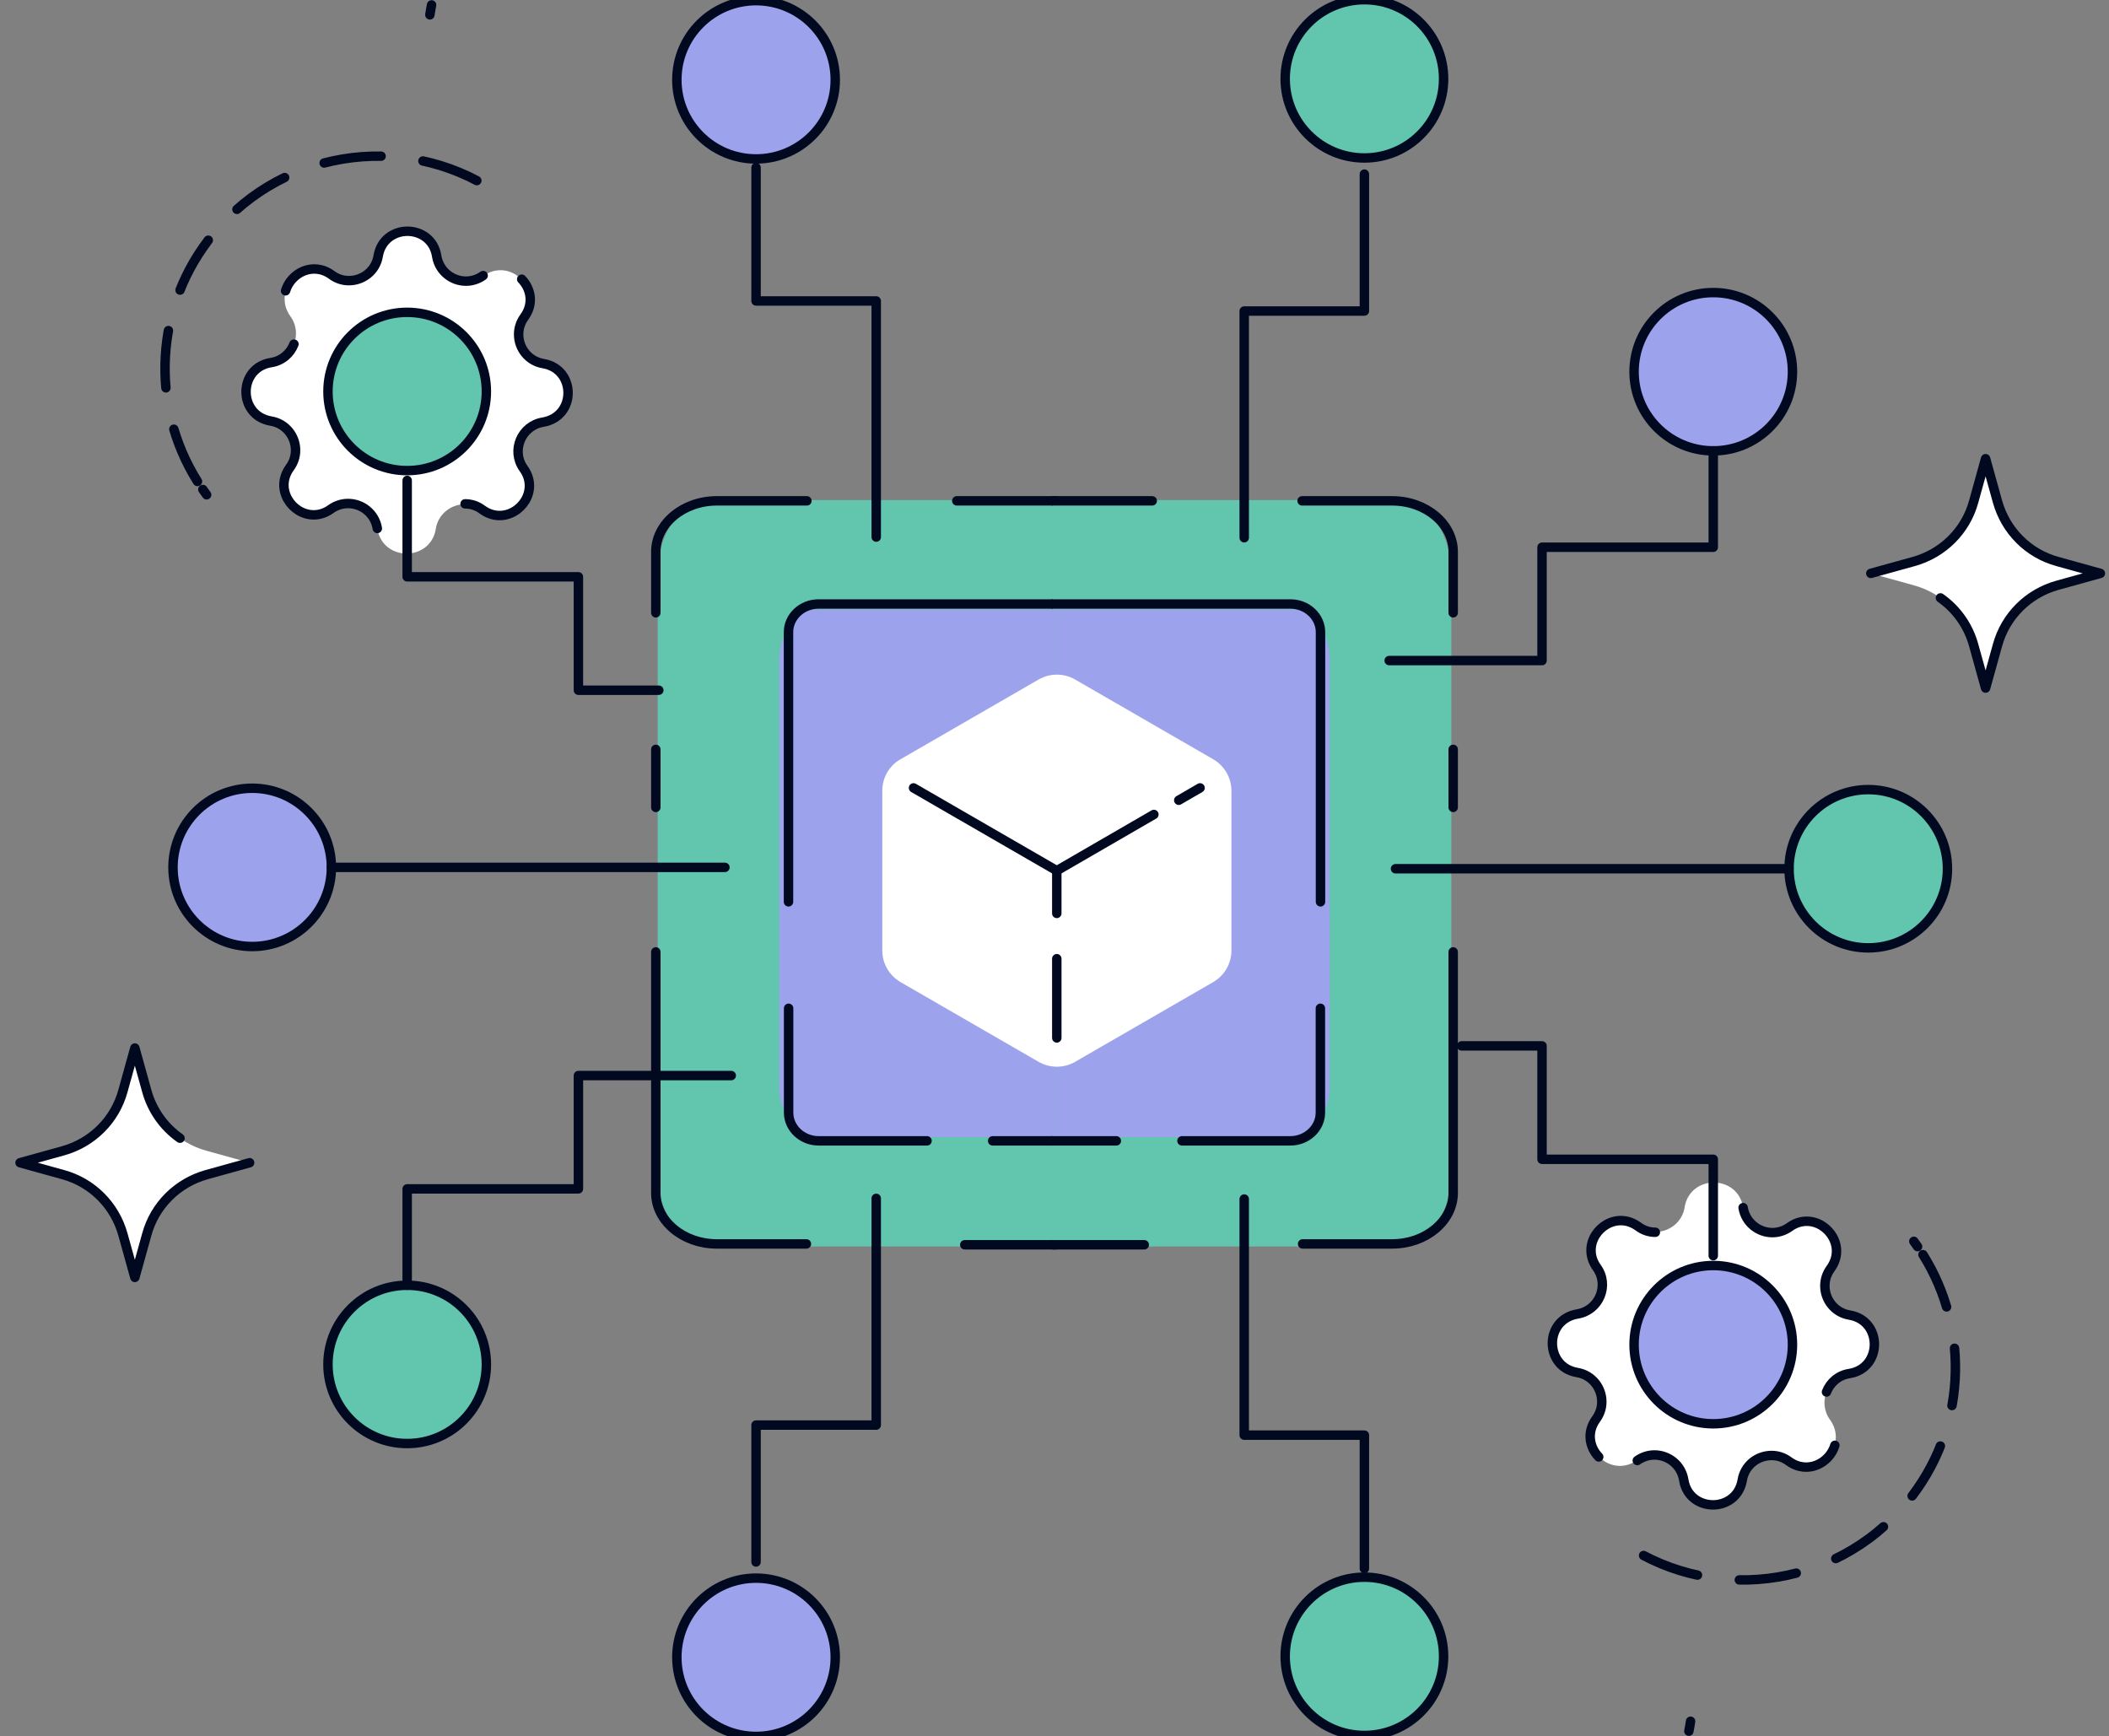 <svg width="447" height="368" viewBox="0 0 447 368" fill="none" xmlns="http://www.w3.org/2000/svg">
<rect x="0" y="0" width="447" height="368" fill="#808080" stroke="none"/>
<g clip-path="url(#clip0_1787_3824)">
<path d="M223.827 106H150.616C144.44 106 139.391 112.956 139.391 121.452V248.758C139.391 257.254 144.44 264.209 150.616 264.209H223.827" fill="#62C5AE"/>
<path d="M223.827 129.168H172.953C168.663 129.168 165.153 134.077 165.153 140.091V230.1C165.153 236.114 168.663 241.023 172.953 241.023H223.827" fill="#9CA3EC"/>
<path d="M223.803 263.846H204.477" stroke="#010920" stroke-width="2" stroke-miterlimit="10" stroke-linecap="round"/>
<path d="M167.122 191.154V134.003C167.122 130.707 169.982 128.026 173.492 128.026H223.78" stroke="#010920" stroke-width="2" stroke-miterlimit="10" stroke-linecap="round"/>
<path d="M196.482 241.818H173.515C170.006 241.818 167.146 239.119 167.146 235.84V213.723" stroke="#010920" stroke-width="2" stroke-miterlimit="10" stroke-linecap="round"/>
<path d="M139 158.838V171.138" stroke="#010920" stroke-width="2" stroke-linecap="round" stroke-linejoin="round"/>
<path d="M139 201.77V252.87C139 258.811 144.806 263.666 151.913 263.666H170.915" stroke="#010920" stroke-width="2" stroke-linecap="round" stroke-linejoin="round"/>
<path d="M202.787 106.163H223.803" stroke="#010920" stroke-width="2" stroke-linecap="round" stroke-linejoin="round"/>
<path d="M139 129.892V116.959C139 111.017 144.806 106.163 151.913 106.163H171.023" stroke="#010920" stroke-width="2" stroke-linecap="round" stroke-linejoin="round"/>
<path d="M223.977 241.819H210.392" stroke="#010920" stroke-width="2" stroke-miterlimit="10" stroke-linecap="round"/>
<path d="M223.173 106H296.384C302.56 106 307.608 112.956 307.608 121.452V248.758C307.608 257.254 302.56 264.209 296.384 264.209H223.173" fill="#62C5AE"/>
<path d="M223.173 129.168H274.047C278.336 129.168 281.847 134.077 281.847 140.091V230.1C281.847 236.114 278.336 241.023 274.047 241.023H223.173" fill="#9CA3EC"/>
<path d="M223.196 263.846H242.523" stroke="#010920" stroke-width="2" stroke-miterlimit="10" stroke-linecap="round"/>
<path d="M279.878 191.154V134.003C279.878 130.707 277.018 128.026 273.507 128.026H223.219" stroke="#010920" stroke-width="2" stroke-miterlimit="10" stroke-linecap="round"/>
<path d="M250.518 241.818H273.485C276.994 241.818 279.854 239.119 279.854 235.84V213.723" stroke="#010920" stroke-width="2" stroke-miterlimit="10" stroke-linecap="round"/>
<path d="M308 158.838V171.138" stroke="#010920" stroke-width="2" stroke-linecap="round" stroke-linejoin="round"/>
<path d="M307.999 201.77V252.87C307.999 258.811 302.193 263.666 295.086 263.666H276.085" stroke="#010920" stroke-width="2" stroke-linecap="round" stroke-linejoin="round"/>
<path d="M244.213 106.163H223.196" stroke="#010920" stroke-width="2" stroke-linecap="round" stroke-linejoin="round"/>
<path d="M308 129.892V116.959C308 111.017 302.194 106.163 295.087 106.163H275.977" stroke="#010920" stroke-width="2" stroke-linecap="round" stroke-linejoin="round"/>
<path d="M223.023 241.819H236.608" stroke="#010920" stroke-width="2" stroke-miterlimit="10" stroke-linecap="round"/>
<path d="M261 201.494V167.609C261 164.87 259.525 162.343 257.178 160.958L227.837 144.016C225.46 142.661 222.54 142.661 220.163 144.016L190.822 160.958C188.444 162.313 187 164.87 187 167.609V201.494C187 204.233 188.475 206.761 190.822 208.145L220.163 225.088C222.54 226.442 225.46 226.442 227.837 225.088L257.178 208.145C259.525 206.761 261 204.233 261 201.494Z" fill="white"/>
<path d="M249.835 169.625L254.349 167.007L249.835 169.625Z" fill="white"/>
<path d="M249.835 169.625L254.349 167.007" stroke="#010920" stroke-width="2" stroke-miterlimit="10" stroke-linecap="round" stroke-linejoin="round"/>
<path d="M193.62 167.007L223.984 184.552L244.568 172.635" fill="white"/>
<path d="M193.62 167.007L223.984 184.552L244.568 172.635" stroke="#010920" stroke-width="2" stroke-miterlimit="10" stroke-linecap="round" stroke-linejoin="round"/>
<path d="M223.986 193.61V184.552V193.61Z" fill="white"/>
<path d="M223.986 193.61V184.552" stroke="#010920" stroke-width="2" stroke-miterlimit="10" stroke-linecap="round" stroke-linejoin="round"/>
<path d="M223.986 220.002V203.21V220.002Z" fill="white"/>
<path d="M223.986 220.002V203.21" stroke="#010920" stroke-width="2" stroke-miterlimit="10" stroke-linecap="round" stroke-linejoin="round"/>
<mask id="mask0_1787_3824" style="mask-type:luminance" maskUnits="userSpaceOnUse" x="-73" y="-54" width="520" height="477">
<path d="M447 -54H-73V423H447V-54Z" fill="white"/>
</mask>
<g mask="url(#mask0_1787_3824)">
<path d="M357.067 255.889C356.542 259.114 353.75 261.142 350.831 261.124C349.581 261.124 348.33 260.744 347.206 259.911C342.656 256.596 337.199 260.363 337.199 264.946C337.199 266.16 337.562 267.41 338.432 268.605C341.151 272.391 338.903 277.699 334.317 278.441C330.8 278.985 329.042 281.811 329.023 284.618C329.023 287.426 330.764 290.234 334.262 290.832C337.471 291.357 339.52 294.146 339.501 297.045C339.501 298.295 339.121 299.563 338.287 300.704C334.988 305.25 338.74 310.703 343.326 310.721C344.541 310.721 345.792 310.359 346.988 309.489C348.112 308.692 349.381 308.312 350.632 308.312C353.532 308.312 356.306 310.377 356.832 313.601C357.376 317.115 360.203 318.872 363.013 318.89C365.823 318.89 368.633 317.151 369.231 313.655C369.757 310.431 372.549 308.402 375.467 308.42C376.718 308.42 377.969 308.801 379.093 309.634C383.643 312.949 389.099 309.181 389.099 304.598C389.099 303.403 388.737 302.135 387.867 300.939C385.148 297.153 387.395 291.846 391.982 291.103C399.015 289.98 399.052 279.891 392.018 278.713C388.809 278.188 386.761 275.398 386.779 272.5C386.779 271.25 387.16 269.982 387.994 268.841C391.293 264.294 387.54 258.842 382.954 258.824C381.739 258.824 380.489 259.186 379.292 260.056C378.168 260.853 376.899 261.233 375.649 261.233C372.748 261.233 369.974 259.168 369.449 255.944C368.905 252.429 366.077 250.672 363.267 250.654C360.457 250.654 357.629 252.393 357.049 255.889H357.067ZM373.999 284.818C373.981 290.813 369.104 295.65 363.104 295.632C357.104 295.614 352.263 290.741 352.3 284.745C352.318 278.749 357.194 273.913 363.195 273.931C369.195 273.949 374.035 278.822 373.999 284.818Z" fill="white"/>
<path d="M350.849 261.196C349.599 261.196 348.348 260.816 347.224 259.982C342.674 256.668 337.217 260.435 337.217 265.018C337.217 266.232 337.58 267.482 338.45 268.677C341.169 272.463 338.921 277.771 334.335 278.513C330.8 279.111 329.023 281.901 329.023 284.708C329.023 287.516 330.764 290.324 334.262 290.921C337.471 291.447 339.52 294.236 339.501 297.135C339.501 298.385 339.121 299.653 338.287 300.794C336.22 303.638 336.927 306.826 338.849 308.818" stroke="#010920" stroke-width="2" stroke-linecap="round" stroke-linejoin="round"/>
<path d="M387.124 295.053C387.885 293.078 389.626 291.502 391.982 291.14C399.016 290.017 399.052 279.927 392.018 278.75C388.81 278.225 386.761 275.435 386.78 272.537C386.78 271.287 387.16 270.019 387.994 268.878C391.293 264.331 387.541 258.879 382.955 258.861C381.74 258.861 380.489 259.223 379.293 260.092C378.169 260.889 376.9 261.27 375.649 261.27C372.749 261.27 369.975 259.205 369.449 255.98" stroke="#010920" stroke-width="2" stroke-linecap="round" stroke-linejoin="round"/>
<path d="M347.023 309.58C348.147 308.783 349.416 308.402 350.667 308.402C353.568 308.402 356.341 310.467 356.867 313.692C357.411 317.206 360.239 318.963 363.049 318.981C365.858 318.981 368.668 317.242 369.266 313.746C369.792 310.522 372.584 308.493 375.502 308.511C376.753 308.511 378.004 308.891 379.128 309.725C383.116 312.623 387.775 310.105 388.899 306.355" stroke="#010920" stroke-width="2" stroke-linecap="round" stroke-linejoin="round"/>
<path d="M363.126 95.563C372.397 95.563 379.913 88.053 379.913 78.789C379.913 69.525 372.397 62.016 363.126 62.016C353.855 62.016 346.34 69.525 346.34 78.789C346.34 88.053 353.855 95.563 363.126 95.563Z" fill="#9CA3EC" stroke="#010920" stroke-width="2" stroke-miterlimit="10"/>
<path d="M395.974 200.915C405.245 200.915 412.76 193.405 412.76 184.141C412.76 174.877 405.245 167.367 395.974 167.367C386.703 167.367 379.188 174.877 379.188 184.141C379.188 193.405 386.703 200.915 395.974 200.915Z" fill="#62C5AE" stroke="#010920" stroke-width="2" stroke-miterlimit="10"/>
<path d="M363.126 301.792C372.397 301.792 379.913 294.282 379.913 285.018C379.913 275.754 372.397 268.244 363.126 268.244C353.855 268.244 346.34 275.754 346.34 285.018C346.34 294.282 353.855 301.792 363.126 301.792Z" fill="#9CA3EC" stroke="#010920" stroke-width="2" stroke-miterlimit="10"/>
<path d="M289.181 33.485C298.452 33.485 305.967 25.975 305.967 16.711C305.967 7.447 298.452 -0.062 289.181 -0.062C279.91 -0.062 272.395 7.447 272.395 16.711C272.395 25.975 279.91 33.485 289.181 33.485Z" fill="#62C5AE" stroke="#010920" stroke-width="2" stroke-miterlimit="10"/>
<path d="M289.181 367.854C298.452 367.854 305.967 360.344 305.967 351.08C305.967 341.816 298.452 334.307 289.181 334.307C279.91 334.307 272.395 341.816 272.395 351.08C272.395 360.344 279.91 367.854 289.181 367.854Z" fill="#62C5AE" stroke="#010920" stroke-width="2" stroke-miterlimit="10"/>
<path d="M289.181 332.478V304.202H263.711V254.152" stroke="#010920" stroke-width="2" stroke-linecap="round" stroke-linejoin="round"/>
<path d="M263.711 113.984V65.927H289.181V36.908" stroke="#010920" stroke-width="2" stroke-linecap="round" stroke-linejoin="round"/>
<path d="M363.124 95.562V115.995H326.832V140.015H294.438" stroke="#010920" stroke-width="2" stroke-linecap="round" stroke-linejoin="round"/>
<path d="M363.125 266.162V245.729H326.833V221.691H309.793" stroke="#010920" stroke-width="2" stroke-linecap="round" stroke-linejoin="round"/>
<path d="M379.166 184.141H295.777" stroke="#010920" stroke-width="2" stroke-linecap="round" stroke-linejoin="round"/>
<path d="M420.843 145.847L418.324 136.772C416.601 130.577 411.797 125.74 405.598 124.056L396.516 121.538L405.598 119.02C411.797 117.299 416.638 112.499 418.324 106.304L420.843 97.229L423.363 106.304C425.085 112.499 429.889 117.335 436.089 119.02L445.171 121.538L436.089 124.056C429.889 125.776 425.049 130.577 423.363 136.772L420.843 145.847Z" fill="white"/>
<path d="M396.516 121.538L405.598 119.02C411.797 117.299 416.638 112.499 418.324 106.304L420.843 97.229L423.363 106.304C425.085 112.499 429.889 117.335 436.089 119.02L445.171 121.538L436.089 124.056C429.889 125.776 425.049 130.577 423.363 136.772L420.843 145.847L418.324 136.772C417.2 132.66 414.68 129.128 411.272 126.736" stroke="#010920" stroke-width="2" stroke-linecap="round" stroke-linejoin="round"/>
<path d="M405.633 263.117C405.905 263.479 406.177 263.86 406.43 264.24" stroke="#010920" stroke-width="2" stroke-linecap="round" stroke-linejoin="round"/>
<path d="M407.572 265.943C417.615 281.938 416.817 303.186 404.128 318.529C388.791 337.096 361.69 340.23 342.547 326.064" stroke="#010920" stroke-width="2" stroke-linecap="round" stroke-linejoin="round" stroke-dasharray="12.19 8.94"/>
<path d="M358.316 364.846C358.207 365.552 358.098 366.24 357.953 366.947" stroke="#010920" stroke-width="2" stroke-linecap="round" stroke-linejoin="round"/>
<path d="M92.358 112.105C92.883 108.88 95.675 106.852 98.594 106.87C99.844 106.87 101.095 107.25 102.219 108.083C106.769 111.398 112.226 107.631 112.226 103.048C112.226 101.834 111.863 100.584 110.993 99.389C108.274 95.603 110.522 90.295 115.108 89.553C118.625 89.009 120.383 86.183 120.402 83.376C120.402 80.568 118.661 77.76 115.163 77.162C111.954 76.637 109.905 73.848 109.924 70.949C109.924 69.699 110.304 68.431 111.138 67.29C114.437 62.744 110.685 57.291 106.099 57.273C104.884 57.273 103.633 57.635 102.437 58.505C101.313 59.302 100.044 59.682 98.793 59.682C95.893 59.682 93.119 57.617 92.593 54.393C92.049 50.879 89.222 49.122 86.412 49.104C83.602 49.104 80.792 50.843 80.194 54.339C79.668 57.563 76.876 59.592 73.958 59.574C72.707 59.574 71.456 59.193 70.332 58.36C65.782 55.045 60.326 58.813 60.326 63.396C60.326 64.591 60.688 65.859 61.558 67.055C64.277 70.841 62.03 76.148 57.443 76.891C50.41 78.014 50.373 88.103 57.407 89.281C60.616 89.806 62.664 92.596 62.646 95.494C62.646 96.744 62.265 98.012 61.431 99.153C58.132 103.7 61.885 109.152 66.471 109.17C67.686 109.17 68.936 108.808 70.133 107.938C71.257 107.141 72.526 106.761 73.776 106.761C76.677 106.761 79.451 108.826 79.976 112.05C80.52 115.565 83.348 117.322 86.158 117.34C88.968 117.34 91.796 115.601 92.376 112.105H92.358ZM75.426 83.176C75.444 77.181 80.321 72.344 86.321 72.362C92.321 72.38 97.162 77.253 97.125 83.249C97.107 89.245 92.231 94.081 86.23 94.063C80.23 94.045 75.39 89.172 75.426 83.176Z" fill="white"/>
<path d="M98.576 106.798C99.826 106.798 101.077 107.178 102.201 108.012C106.751 111.326 112.208 107.559 112.208 102.976C112.208 101.762 111.845 100.512 110.975 99.317C108.256 95.531 110.504 90.223 115.09 89.481C118.625 88.883 120.402 86.093 120.402 83.286C120.402 80.478 118.661 77.67 115.163 77.073C111.954 76.547 109.905 73.758 109.924 70.859C109.924 69.609 110.304 68.341 111.138 67.2C113.205 64.356 112.498 61.168 110.576 59.176" stroke="#010920" stroke-width="2" stroke-linecap="round" stroke-linejoin="round"/>
<path d="M62.301 72.941C61.54 74.916 59.799 76.492 57.443 76.854C50.409 77.977 50.373 88.067 57.407 89.244C60.615 89.769 62.664 92.559 62.645 95.457C62.645 96.707 62.265 97.975 61.431 99.116C58.132 103.663 61.884 109.115 66.47 109.133C67.685 109.133 68.936 108.771 70.132 107.902C71.256 107.105 72.525 106.724 73.776 106.724C76.676 106.724 79.45 108.789 79.976 112.014" stroke="#010920" stroke-width="2" stroke-linecap="round" stroke-linejoin="round"/>
<path d="M102.402 58.414C101.278 59.211 100.009 59.592 98.758 59.592C95.857 59.592 93.084 57.527 92.558 54.302C92.014 50.788 89.186 49.031 86.376 49.013C83.567 49.013 80.757 50.752 80.159 54.248C79.633 57.472 76.841 59.501 73.923 59.483C72.672 59.483 71.421 59.103 70.297 58.269C66.309 55.371 61.65 57.889 60.526 61.639" stroke="#010920" stroke-width="2" stroke-linecap="round" stroke-linejoin="round"/>
<path d="M86.299 272.431C77.028 272.431 69.512 279.941 69.512 289.205C69.512 298.469 77.028 305.978 86.299 305.978C95.57 305.978 103.085 298.469 103.085 289.205C103.085 279.941 95.57 272.431 86.299 272.431Z" fill="#62C5AE" stroke="#010920" stroke-width="2" stroke-miterlimit="10"/>
<path d="M53.451 167.079C44.18 167.079 36.665 174.589 36.665 183.853C36.665 193.117 44.18 200.627 53.451 200.627C62.722 200.627 70.237 193.117 70.237 183.853C70.237 174.589 62.722 167.079 53.451 167.079Z" fill="#9CA3EC" stroke="#010920" stroke-width="2" stroke-miterlimit="10"/>
<path d="M86.299 66.202C77.028 66.202 69.512 73.712 69.512 82.976C69.512 92.24 77.028 99.75 86.299 99.75C95.57 99.75 103.085 92.24 103.085 82.976C103.085 73.712 95.57 66.202 86.299 66.202Z" fill="#62C5AE" stroke="#010920" stroke-width="2" stroke-miterlimit="10"/>
<path d="M160.244 334.509C150.973 334.509 143.458 342.019 143.458 351.283C143.458 360.547 150.973 368.057 160.244 368.057C169.515 368.057 177.03 360.547 177.03 351.283C177.03 342.019 169.515 334.509 160.244 334.509Z" fill="#9CA3EC" stroke="#010920" stroke-width="2" stroke-miterlimit="10"/>
<path d="M160.244 0.14C150.973 0.14 143.458 7.65 143.458 16.914C143.458 26.178 150.973 33.687 160.244 33.687C169.515 33.687 177.03 26.178 177.03 16.914C177.03 7.65 169.515 0.14 160.244 0.14Z" fill="#9CA3EC" stroke="#010920" stroke-width="2" stroke-miterlimit="10"/>
<path d="M160.244 35.516V63.792H185.714V113.842" stroke="#010920" stroke-width="2" stroke-linecap="round" stroke-linejoin="round"/>
<path d="M185.714 254.01V302.067H160.244V331.086" stroke="#010920" stroke-width="2" stroke-linecap="round" stroke-linejoin="round"/>
<path d="M86.301 272.432V251.999H122.593V227.979H154.987" stroke="#010920" stroke-width="2" stroke-linecap="round" stroke-linejoin="round"/>
<path d="M86.3 101.832V122.265H122.592V146.303H139.632" stroke="#010920" stroke-width="2" stroke-linecap="round" stroke-linejoin="round"/>
<path d="M70.259 183.853H153.648" stroke="#010920" stroke-width="2" stroke-linecap="round" stroke-linejoin="round"/>
<path d="M28.582 222.147L31.101 231.222C32.824 237.417 37.628 242.254 43.827 243.938L52.909 246.456L43.827 248.974C37.628 250.695 32.787 255.495 31.101 261.69L28.582 270.765L26.062 261.69C24.34 255.495 19.536 250.659 13.336 248.974L4.254 246.456L13.336 243.938C19.536 242.218 24.376 237.417 26.062 231.222L28.582 222.147Z" fill="white"/>
<path d="M52.909 246.456L43.827 248.974C37.628 250.695 32.787 255.495 31.101 261.69L28.582 270.765L26.062 261.69C24.34 255.495 19.536 250.659 13.336 248.974L4.254 246.456L13.336 243.938C19.536 242.218 24.376 237.417 26.062 231.222L28.582 222.147L31.101 231.222C32.225 235.334 34.745 238.866 38.153 241.258" stroke="#010920" stroke-width="2" stroke-linecap="round" stroke-linejoin="round"/>
<path d="M43.792 104.877C43.52 104.515 43.248 104.134 42.995 103.754" stroke="#010920" stroke-width="2" stroke-linecap="round" stroke-linejoin="round"/>
<path d="M41.853 102.051C31.81 86.056 32.608 64.808 45.297 49.465C60.634 30.898 87.735 27.764 106.878 41.93" stroke="#010920" stroke-width="2" stroke-linecap="round" stroke-linejoin="round" stroke-dasharray="12.19 8.94"/>
<path d="M91.109 3.148C91.218 2.442 91.327 1.754 91.472 1.047" stroke="#010920" stroke-width="2" stroke-linecap="round" stroke-linejoin="round"/>
</g>
</g>
<defs>
<clipPath id="clip0_1787_3824">
<rect width="447" height="368" fill="white"/>
</clipPath>
</defs>
</svg>
